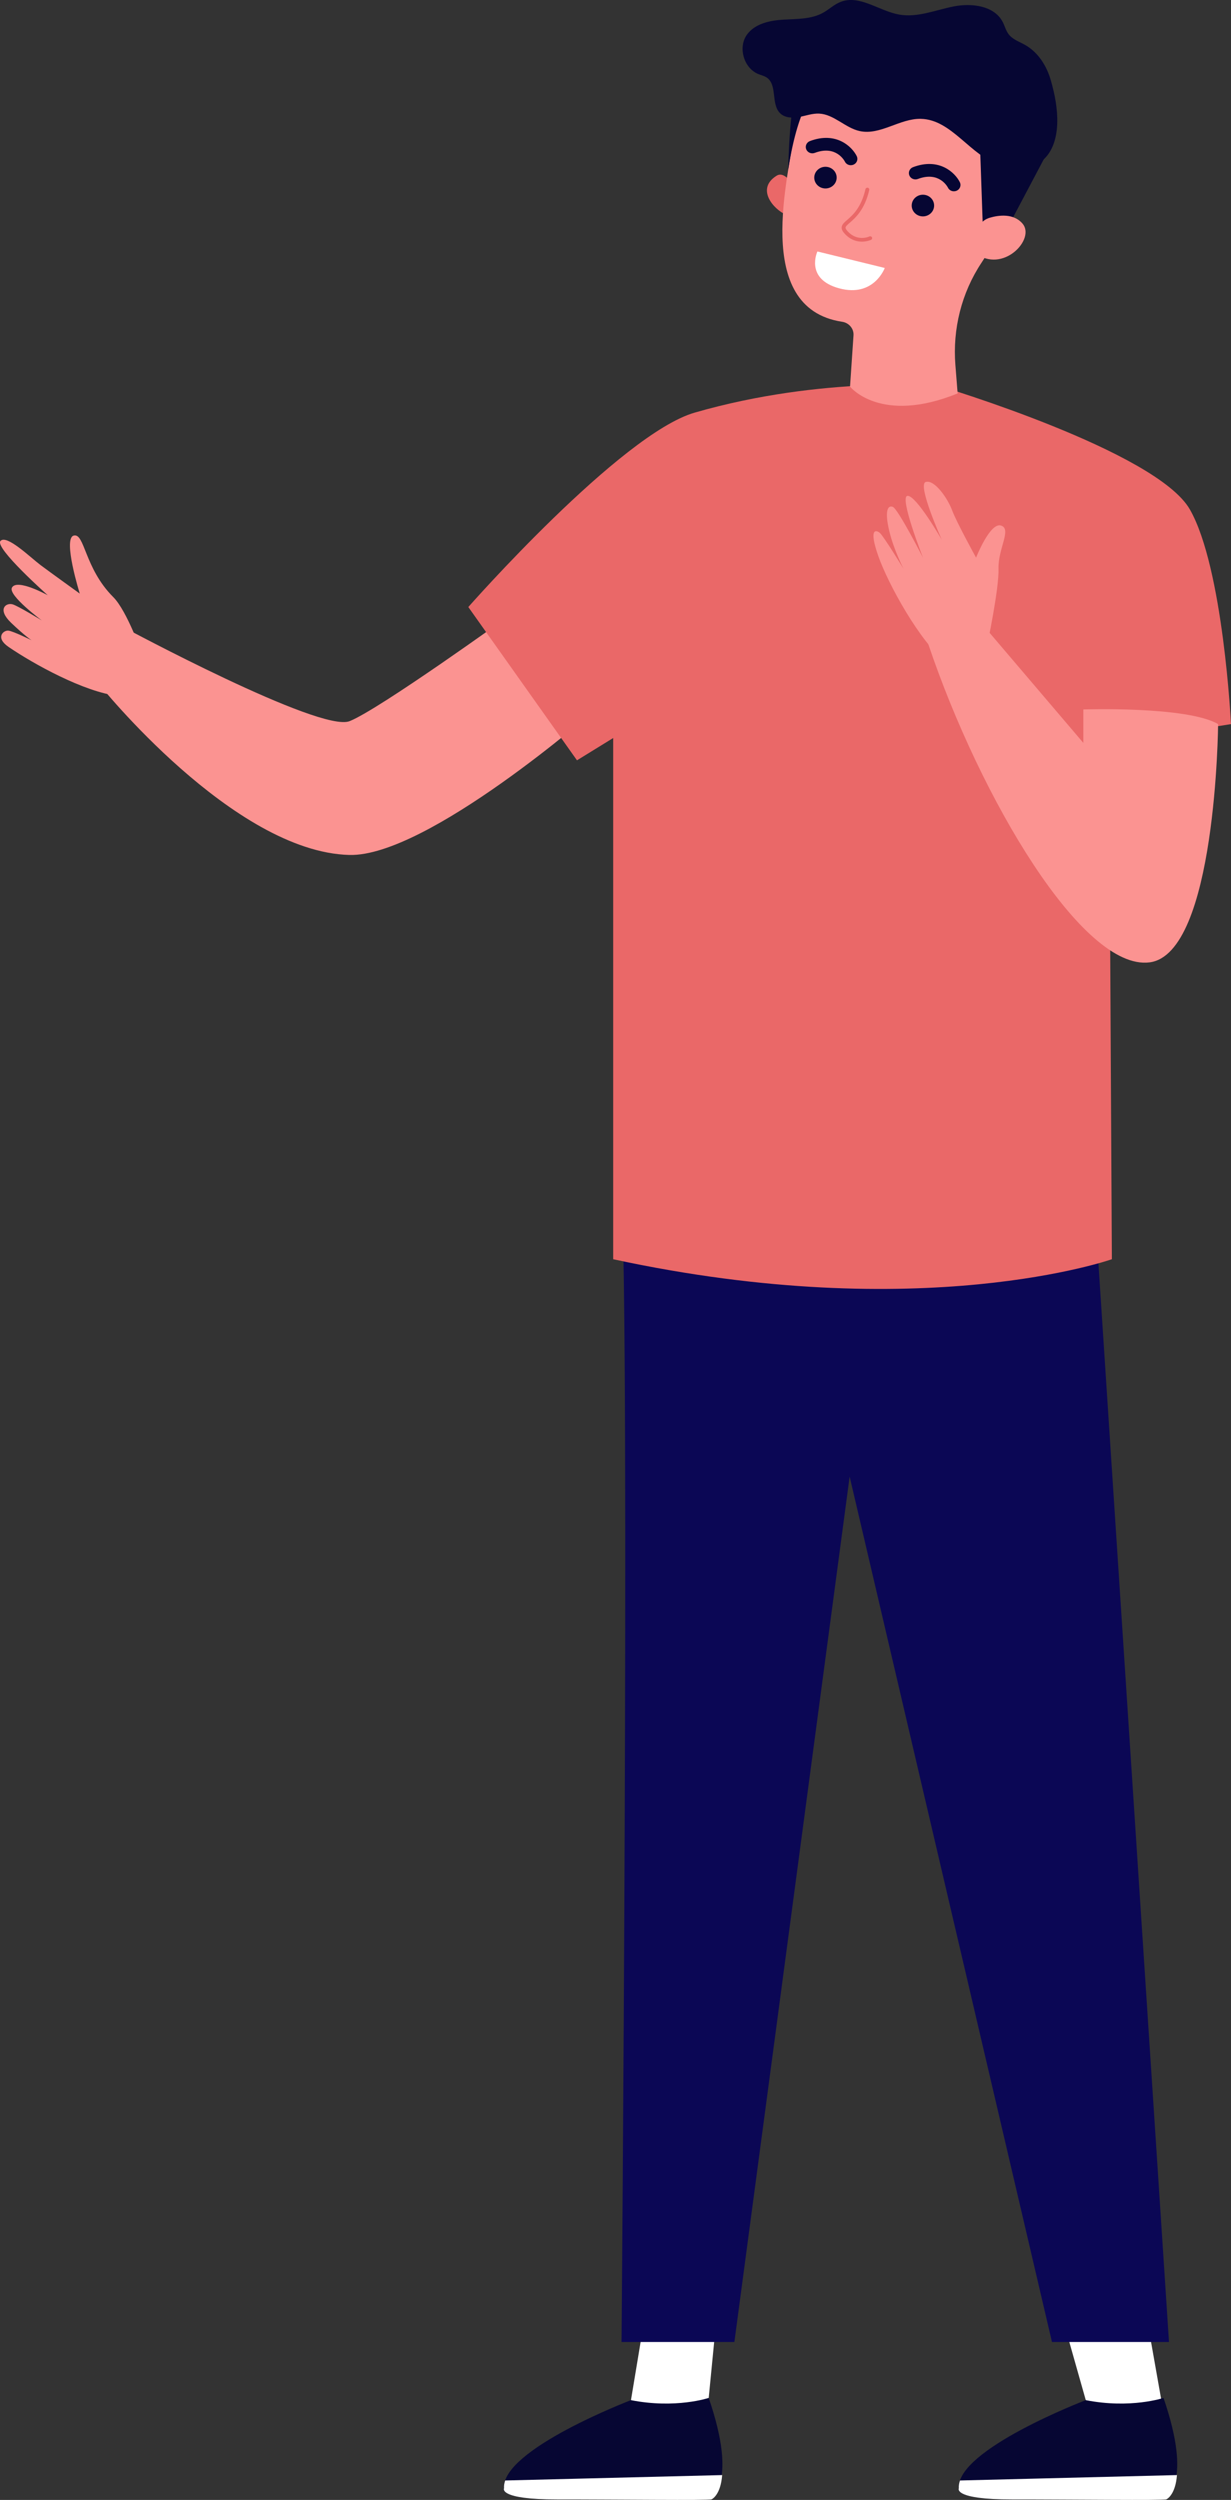 <?xml version="1.0" encoding="UTF-8"?>
<svg id="Calque_2" data-name="Calque 2" xmlns="http://www.w3.org/2000/svg" viewBox="0 0 659.9 1339.56">
  <rect x="0" y="0" width="659.9" height="1339.56" fill="#333333" stroke="none"/>
  <defs>
    <style>
      .cls-1 {
        fill: #060633;
      }

      .cls-1, .cls-2, .cls-3, .cls-4, .cls-5 {
        stroke-width: 0px;
      }

      .cls-2 {
        fill: #ea6868;
      }

      .cls-3 {
        fill: #0b0755;
      }

      .cls-4 {
        fill: #fb9391;
      }

      .cls-5 {
        fill: #fff;
      }
    </style>
  </defs>
  <g id="_Ñëîé_1" data-name="Ñëîé 1">
    <g>
      <path class="cls-4" d="m318.8,380.5s-89.83,78.72-131.53,77.62c-62.34-1.64-134.17-91.51-134.17-91.51l13.13-30.5s105.29,56.62,121.19,50.31c15.9-6.31,85.69-56.63,85.69-56.63,0,0,39.01,26.95,45.69,50.71Z"/>
      <path class="cls-4" d="m76.31,350.77s-8.11-23.35-15.62-30.86c-15.5-15.5-15.24-34.51-21.19-32.91-5.94,1.6,3.26,31.06,3.26,31.06,0,0-15.63-11.22-21-15.25-5.37-4.03-18.26-16.63-21.51-12.93-3.25,3.7,25.36,29.08,25.36,29.08,0,0-16.57-9.17-19.22-4.06-2.14,4.12,16.04,17.57,16.04,17.57,0,0-12.75-7.8-15.67-8.64-3.51-1.01-8.48,2.55-.79,9.9,7.7,7.35,10.98,9.35,10.98,9.35,0,0-9.84-4.87-12.44-5.16-2.6-.3-7.32,3.68.12,8.76,13.09,8.93,40.43,24.22,59.04,26.27l12.63-22.17Z"/>
      <g>
        <g>
          <path class="cls-5" d="m338.24,1286.09l11.57-69.7,37.03-2.41-7.42,75.99s-31.42,5.89-41.18-3.87Z"/>
          <path class="cls-1" d="m379.92,1284.89s-17.63,5.94-41.68,1.2c0,0-69.46,26.48-68.07,47.21,0,0-3.33,6.03,28.11,5.94,31.44-.09,80.27.45,81.6-.23,1.34-.67,15.92-7.83.03-54.13Z"/>
          <path class="cls-5" d="m381.44,1339.25c-1.35.67-50.87.03-82.74.06-31.88.02-28.51-6-28.51-6-.1-1.37.14-2.76.63-4.17l116.31-2.89c-.78,10.1-4.93,12.64-5.68,13.01Z"/>
        </g>
        <g>
          <path class="cls-5" d="m582.05,1286.09l-19.17-67.7,46.32-7.83,14.04,79.4s-31.42,5.89-41.18-3.87Z"/>
          <path class="cls-1" d="m623.73,1284.89s-17.63,5.94-41.68,1.2c0,0-69.46,26.48-68.07,47.21,0,0-3.33,6.03,28.11,5.94,31.44-.09,80.27.45,81.6-.23,1.34-.67,15.92-7.83.03-54.13Z"/>
          <path class="cls-5" d="m625.25,1339.25c-1.35.67-50.87.03-82.74.06-31.88.02-28.52-6-28.52-6-.1-1.37.14-2.76.63-4.17l116.31-2.89c-.78,10.1-4.93,12.64-5.68,13.01Z"/>
        </g>
        <path class="cls-3" d="m586.34,638.89l40.32,616.05h-62.73l-108.46-463.72-61.79,463.72h-60.49s4.48-528.69,0-616.05c-4.48-87.37,253.14,0,253.14,0Z"/>
        <path class="cls-2" d="m503.55,206.82s116.39,34.82,134.31,66.18c17.92,31.36,22.03,115,22.03,115l-65.34,10.45,1.49,276.29s-101.56,35.84-267.33,0v-279.28l-19.41,11.95-58.25-82.14s81.66-92.71,121.34-104.17c68.89-19.88,131.15-14.28,131.15-14.28Z"/>
        <path class="cls-4" d="m652.99,387.99s-.93,123.21-36.78,127.69c-35.84,4.48-90.55-87.54-118.55-170.43l32.87-6.12,50.22,58.94v-17.92s55.44-1.87,72.25,7.84Z"/>
        <g>
          <g>
            <path class="cls-2" d="m425.26,99.49s-4.51-8.08-8.93-5.34c-11.27,6.98-1.71,18.07,5.1,20.95l3.83-15.61Z"/>
            <path class="cls-4" d="m425.57,71.18l.06.02c.04-.8.09-1.61.16-2.41,3.37-35.7,37.25-61.62,74.51-55.94,31.04,4.73,54.33,30.99,54.39,61.35.02,11.27-3.01,21.71-8.24,30.72-7.33,14.01-13.74,25.98-20.27,35.82-10.8,16.28-15.55,35.62-14.02,54.9l1.2,15.17c-41.44,16.84-57.68-3.64-57.68-3.64l1.86-27.47c.24-3.59-2.41-6.72-6.08-7.28-.02,0-.05,0-.07-.01-48.72-7.4-27.83-79.89-25.82-101.22Z"/>
            <path class="cls-1" d="m488.76,109.62c.3-3.19,3.23-5.55,6.53-5.26,3.31.29,5.74,3.12,5.44,6.31-.3,3.19-3.23,5.55-6.53,5.26-3.31-.29-5.74-3.12-5.44-6.31Z"/>
            <path class="cls-1" d="m436.52,94.65c.3-3.19,3.23-5.55,6.53-5.26,3.31.29,5.74,3.12,5.44,6.31-.3,3.19-3.23,5.55-6.53,5.26-3.31-.29-5.74-3.12-5.44-6.31Z"/>
            <path class="cls-1" d="m511.05,102.49c.61.05,1.25-.05,1.85-.32,1.75-.82,2.49-2.85,1.64-4.54-2.55-5.1-11.06-13.35-25.08-8.06-1.81.68-2.71,2.66-2,4.41.71,1.75,2.75,2.61,4.56,1.93,11.51-4.35,15.98,4.31,16.17,4.68.56,1.12,1.66,1.8,2.86,1.91Z"/>
            <path class="cls-1" d="m455.78,88.51c.61.05,1.25-.05,1.85-.32,1.75-.82,2.49-2.85,1.64-4.54-2.55-5.1-11.07-13.35-25.08-8.06-1.81.68-2.71,2.66-2,4.41.71,1.75,2.75,2.61,4.56,1.93,11.5-4.35,15.98,4.31,16.17,4.68.56,1.12,1.66,1.8,2.86,1.91Z"/>
            <polygon class="cls-1" points="559.77 84.9 538.36 125.39 526.88 122.1 524.98 67.27 559.77 84.9"/>
            <path class="cls-4" d="m525.2,120.6c1.23-1.92,3.18-3.29,5.42-3.94,4.6-1.34,12.61-2.54,17.51,3.14,7.18,8.33-10.62,27.15-25.38,15.72,0,0-4.08-4.73,2.45-14.91Z"/>
            <path class="cls-2" d="m456.01,127.86c5.49,3.22,10.89.68,10.95.65.52-.25.72-.85.46-1.35-.26-.5-.89-.7-1.4-.45-.25.12-6.26,2.88-11.49-2.63-.85-.9-1.28-1.61-1.25-2.1.03-.69.97-1.51,2.27-2.64,2.99-2.6,7.99-6.94,10.43-17.54.13-.55-.23-1.09-.79-1.21-.56-.12-1.12.22-1.25.77-2.29,9.96-6.8,13.88-9.79,16.47-1.61,1.4-2.89,2.51-2.96,4.04-.05,1.09.5,2.19,1.8,3.56.99,1.04,2,1.83,3.02,2.43Z"/>
            <path class="cls-1" d="m438.19,47.97s-9.83,5.46-15.66,42.96c0,0,.82-42.31,6.1-46.51,5.28-4.2,9.56,3.55,9.56,3.55Z"/>
          </g>
          <path class="cls-5" d="m474.29,143.59l-36.1-8.84s-6.93,14.74,11.69,19.75c18.61,5.01,24.41-10.91,24.41-10.91Z"/>
          <path class="cls-1" d="m566.74,66.34c.28-7.91-1.28-15.88-3.48-23.48-2.2-7.6-6.75-14.8-13.63-18.72-3.12-1.78-6.79-2.96-8.95-5.82-1.47-1.94-2.04-4.39-3.16-6.55-4.56-8.76-16.61-10.23-26.3-8.32-9.69,1.91-19.35,6.07-29.08,4.38-10.85-1.88-21.34-10.85-31.57-6.8-3.44,1.36-6.17,4.06-9.41,5.84-6.37,3.51-14.05,3.22-21.31,3.66-7.26.44-15.25,2.16-19.47,8.09-4.88,6.87-1.63,17.95,6.19,21.09,1.49.6,3.11.95,4.45,1.85,5.83,3.93,2.15,14.28,7.21,19.15,2.6,2.51,6.69,2.64,10.24,1.97,3.55-.67,7.05-1.98,10.66-1.81,7.93.38,13.93,7.63,21.68,9.35,11.01,2.44,21.51-6.78,32.78-6.55,16.7.33,26.58,19.96,42.56,24.82,19.76,6.01,29.99-4.86,30.59-22.18Z"/>
        </g>
        <path class="cls-4" d="m529.22,345.59s6.39-30.18,6.05-40.84c-.34-10.66,7.25-21.24,1.36-23.14-5.89-1.89-13.39,17.2-13.39,17.2,0,0-10.49-19-12.82-25.33-2.34-6.33-9.39-16.58-14.15-15.23-4.76,1.35,8.58,30.96,8.58,30.96,0,0-13.69-23.83-18.35-23.52-4.66.31,8.3,33.18,8.3,33.18,0,0-13.36-26.13-16.19-27.26-2.84-1.13-4.4,2.45-1.92,12.85,2.48,10.4,7.7,20.38,7.7,20.38,0,0-10.76-17.66-12.79-19.33-2.03-1.67-6.04-2.48-.74,12.53,5.31,15.02,22.07,45.6,36.66,57.49l21.71-9.95Z"/>
      </g>
    </g>
  </g>
</svg>